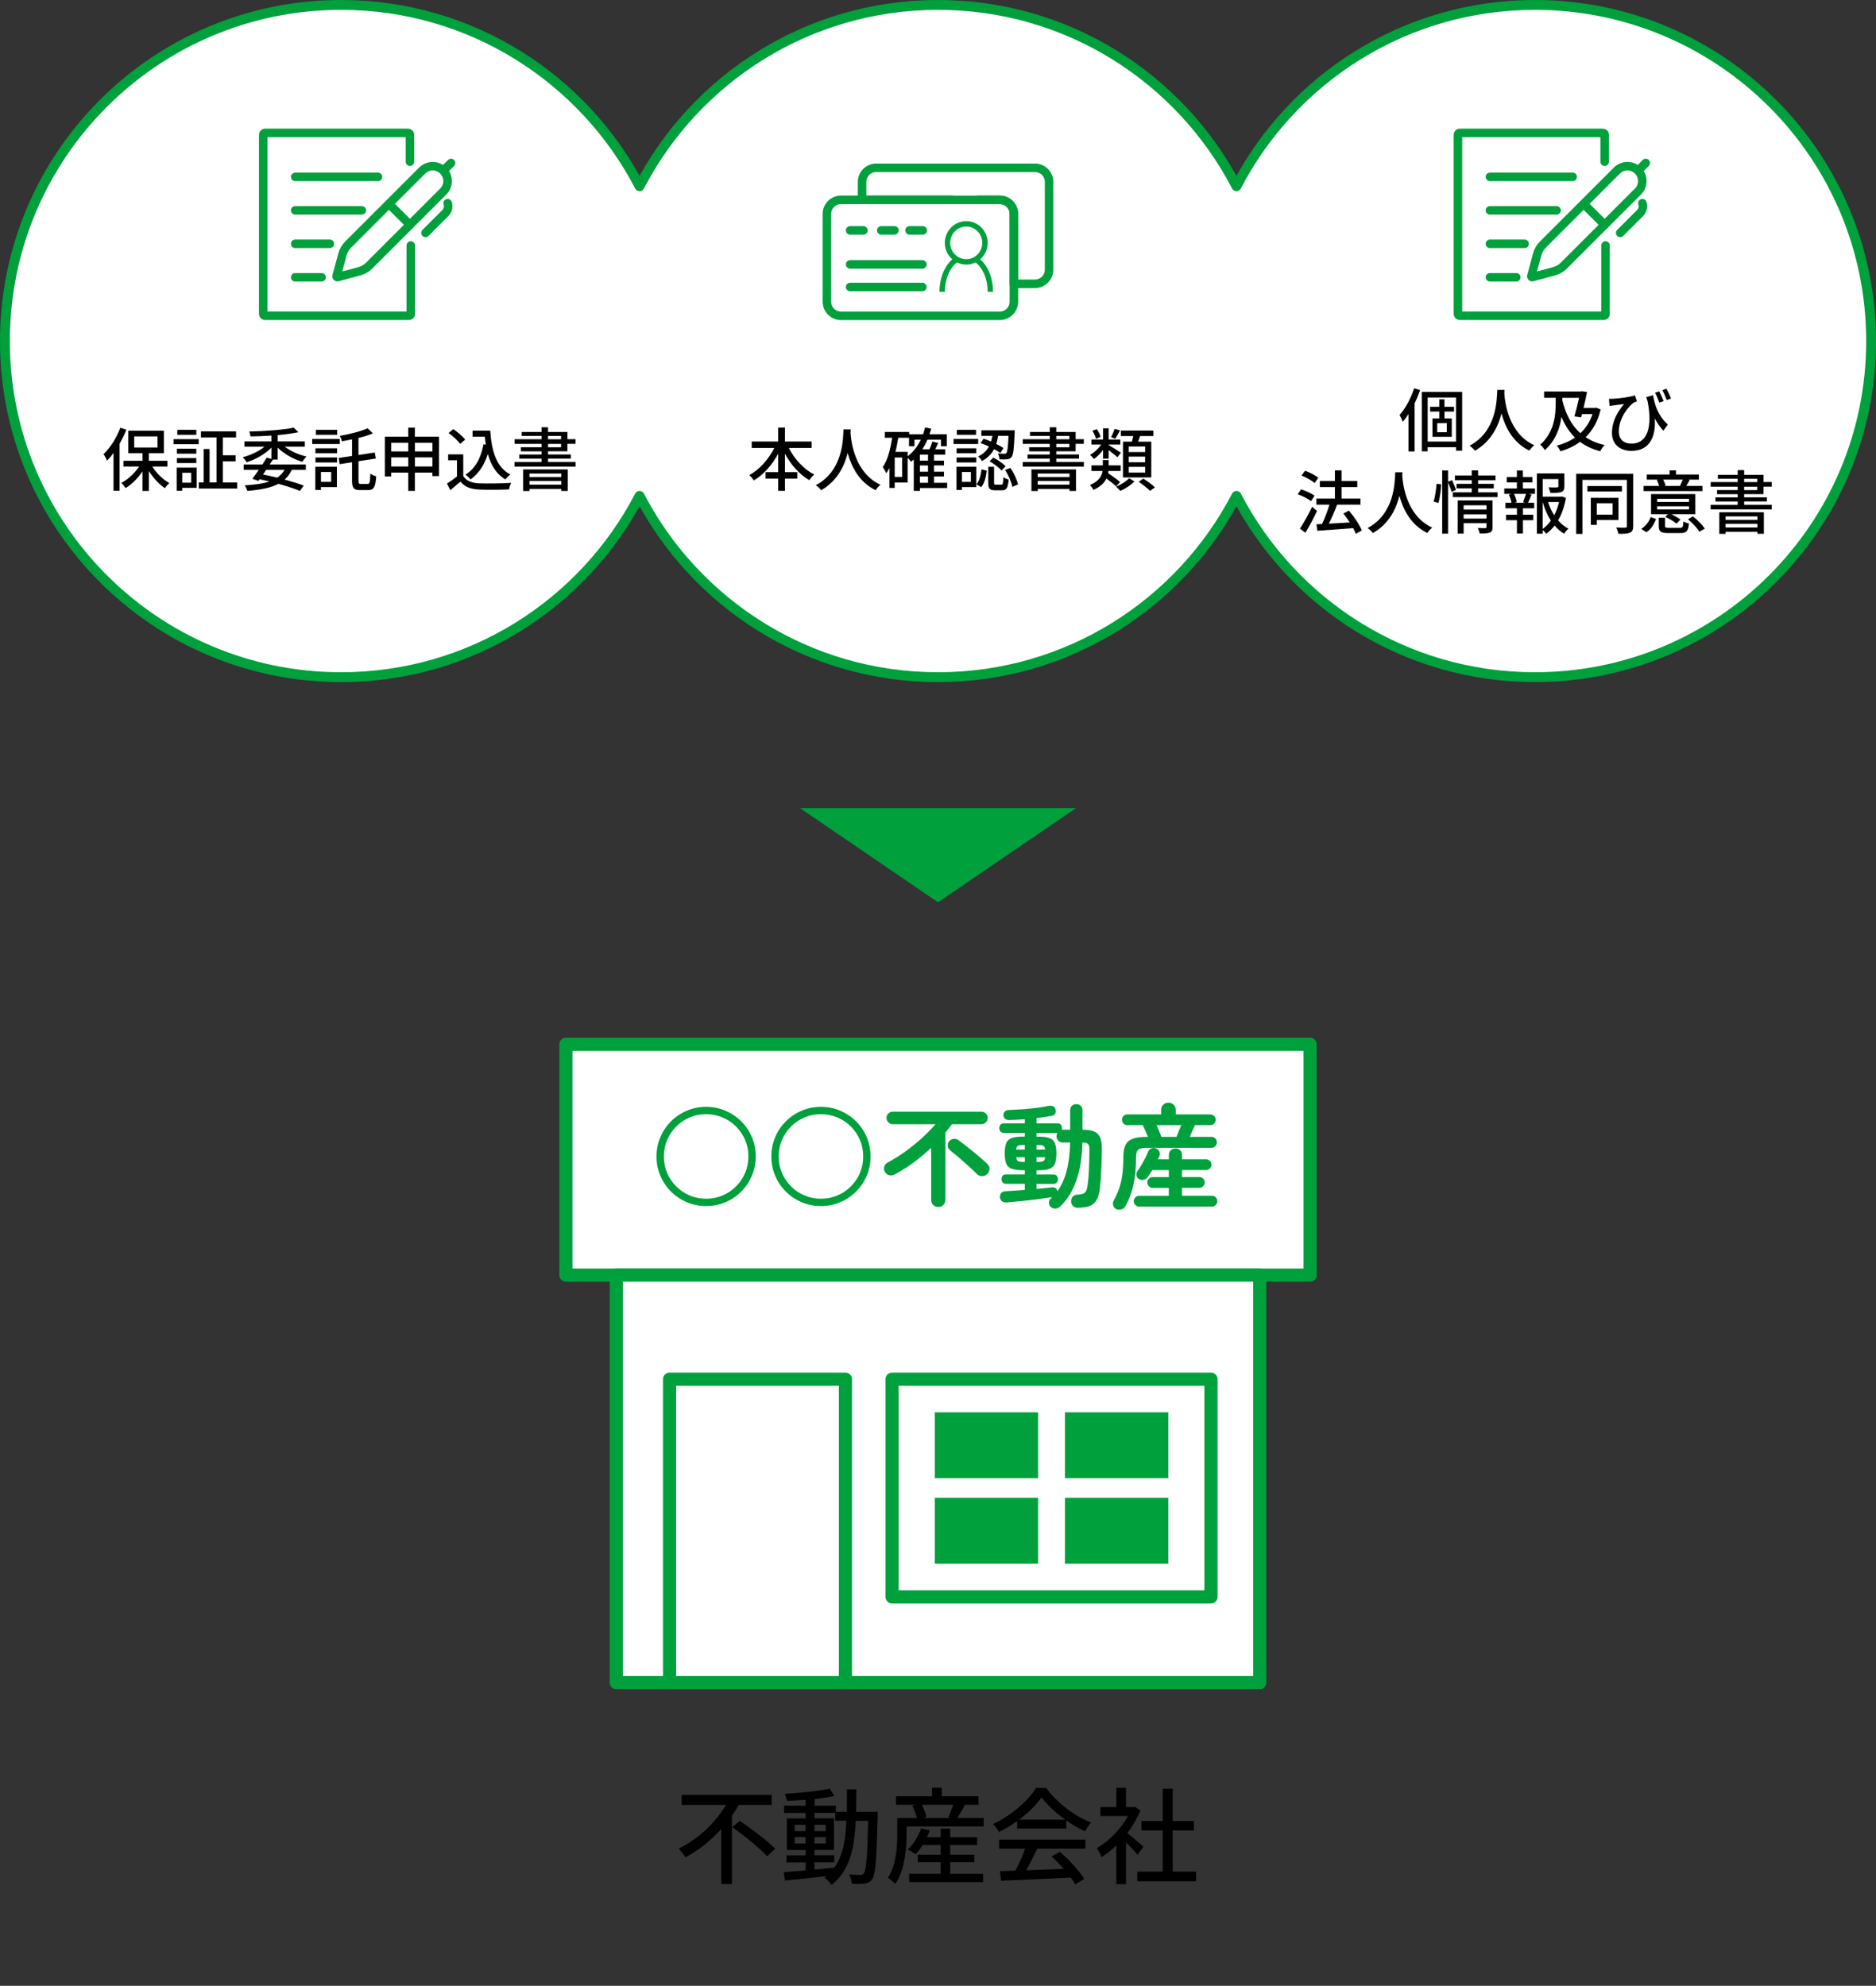 <?xml version="1.0" encoding="UTF-8"?><svg id="_レイヤー_2" xmlns="http://www.w3.org/2000/svg" width="570.99" height="604.51" viewBox="0 0 570.99 604.51"><rect x="0" y="0" width="570.99" height="604.51" fill="#333333" stroke="none"/><defs><style>.cls-1{fill:#00a03c;}.cls-2,.cls-3,.cls-4,.cls-5,.cls-6{stroke-linejoin:round;}.cls-2,.cls-3,.cls-4,.cls-5,.cls-6,.cls-7,.cls-8{stroke:#00a03c;}.cls-2,.cls-3,.cls-4,.cls-7,.cls-8{stroke-linecap:round;}.cls-2,.cls-4,.cls-7,.cls-8{fill:none;}.cls-2,.cls-7{stroke-width:2.59px;}.cls-3,.cls-4{stroke-width:4px;}.cls-3,.cls-5,.cls-6{fill:#fff;}.cls-5{stroke-width:3px;}.cls-6{stroke-width:1.64px;}.cls-7,.cls-8{stroke-miterlimit:10;}.cls-8{stroke-width:2.59px;}</style></defs><g id="SP_006_イラスト"><g id="illustration_006_w_SP"><polygon class="cls-1" points="285.5 274.67 243.5 246.01 327.5 246.01 285.5 274.67"/><g><path class="cls-5" d="M467.17,1.5c-39.51,0-73.79,22.4-90.84,55.19C359.29,23.9,325.01,1.5,285.5,1.5s-73.79,22.4-90.84,55.19C177.61,23.9,143.33,1.5,103.82,1.5,47.31,1.5,1.5,47.31,1.5,103.82s45.81,102.32,102.32,102.32c39.51,0,73.79-22.4,90.84-55.19,17.05,32.79,51.32,55.19,90.84,55.19s73.79-22.4,90.84-55.19c17.05,32.79,51.32,55.19,90.84,55.19,56.51,0,102.32-45.81,102.32-102.32S523.68,1.5,467.17,1.5Z"/><g><path d="M38.46,130.81c-.59,1.45-1.28,2.88-2.06,4.26v14.32h-1.85v-11.49c-.63,.86-1.3,1.66-1.95,2.33-.19-.46-.73-1.51-1.09-1.97,2.04-1.93,3.97-4.96,5.12-8.04l1.83,.59Zm7.89,11.21c1.28,2.04,3.28,3.97,5.19,5.04-.42,.38-1.07,1.07-1.36,1.55-1.76-1.18-3.55-3.13-4.87-5.23v6.07h-1.95v-5.96c-1.41,2.1-3.25,3.97-5.12,5.08-.31-.48-.9-1.18-1.34-1.55,2.02-1.03,4.07-2.94,5.44-5h-4.77v-1.76h5.79v-2.29h-4.33v-6.85h10.85v6.85h-4.58v2.29h5.67v1.76h-4.62Zm-5.5-5.79h7.08v-3.38h-7.08v3.38Z"/><path d="M52.84,133.68h7.64v1.55h-7.64v-1.55Zm7.03,14.82h-4.41v.9h-1.68v-7.05h6.09v6.15Zm-.12-10.39h-5.92v-1.51h5.92v1.51Zm-5.92,1.34h5.92v1.51h-5.92v-1.51Zm5.92-7.08h-5.79v-1.53h5.79v1.53Zm-4.28,11.55v3.02h2.71v-3.02h-2.71Zm16.73,2.94v1.85h-11.69v-1.85h1.47v-10.18h1.81v10.18h2.12v-13.69h-4.75v-1.85h10.69v1.85h-4.03v5.42h3.9v1.85h-3.9v6.43h4.39Z"/><path d="M83.06,139.9c-.29,.48-.63,.99-.97,1.51h11v1.62h-4.3c-.52,1.18-1.26,2.16-2.16,2.96,2.25,.61,4.28,1.24,5.82,1.83l-1.18,1.62c-1.7-.71-3.97-1.45-6.51-2.16-2.31,1.22-5.44,1.83-9.51,2.16-.15-.54-.44-1.26-.78-1.7,3.09-.17,5.56-.5,7.52-1.18-.97-.23-1.95-.46-2.96-.67l-.36,.48-1.85-.61c.57-.76,1.26-1.72,1.95-2.73h-4.6v-1.62h5.69c.48-.74,.94-1.45,1.32-2.1l1.43,.4v-3.44c-1.93,1.97-4.81,3.61-7.54,4.45-.25-.48-.8-1.18-1.2-1.53,2.39-.61,4.89-1.78,6.63-3.21h-6.11v-1.6h8.21v-1.78c-2.14,.15-4.33,.23-6.34,.25-.04-.4-.25-1.11-.4-1.49,4.75-.1,10.44-.5,13.52-1.18l1.45,1.39c-1.76,.38-3.97,.67-6.3,.88v1.93h8.25v1.6h-6.11c1.76,1.34,4.26,2.46,6.61,3-.42,.4-.97,1.11-1.26,1.62-2.71-.82-5.56-2.39-7.5-4.33v3.63h-1.49Zm-2.04,3.13c-.31,.48-.63,.94-.97,1.41,1.45,.29,2.92,.63,4.33,.96,.92-.63,1.66-1.41,2.23-2.37h-5.58Z"/><path d="M103.4,135.17h-8.38v-1.55h8.38v1.55Zm-.86,13.1h-4.85v.88h-1.72v-7.05h6.57v6.17Zm-6.53-11.8h6.59v1.51h-6.59v-1.51Zm0,2.79h6.59v1.53h-6.59v-1.53Zm6.61-6.89h-6.49v-1.53h6.49v1.53Zm-4.93,11.3v3.02h3.11v-3.02h-3.11Zm14.23,3.65c.61,0,.71-.61,.8-3.15,.46,.36,1.26,.71,1.78,.84-.19,3.11-.67,4.18-2.42,4.18h-2.54c-1.89,0-2.39-.65-2.39-2.94v-5.54l-3.78,.59-.29-1.89,4.07-.61v-5.04c-1.05,.21-2.1,.4-3.09,.57-.08-.48-.4-1.2-.65-1.64,3.07-.55,6.49-1.39,8.48-2.31l1.62,1.55c-1.26,.52-2.79,.99-4.41,1.39v5.19l4.96-.76,.34,1.83-5.29,.82v5.86c0,.92,.12,1.07,.76,1.07h2.06Z"/><path d="M133.62,132.93v11.99h-2.02v-1.05h-5.33v5.56h-2.02v-5.56h-5.19v1.16h-1.93v-12.09h7.12v-2.75h2.02v2.75h7.35Zm-14.55,1.87v2.62h5.19v-2.62h-5.19Zm5.19,7.2v-2.77h-5.19v2.77h5.19Zm2.02-7.2v2.62h5.33v-2.62h-5.33Zm5.33,7.2v-2.77h-5.33v2.77h5.33Z"/><path d="M141,144.94c.92,1.45,2.65,2.12,4.96,2.2,2.33,.08,6.99,.02,9.62-.15-.23,.46-.55,1.39-.65,2-2.37,.1-6.59,.15-8.99,.04-2.67-.11-4.47-.8-5.79-2.41-.99,.86-2,1.7-3.09,2.6l-1.01-2.02c.95-.59,2.06-1.37,3.04-2.16v-4.93h-2.69v-1.8h4.6v6.63Zm-.96-9.81c-.67-.99-2.18-2.39-3.51-3.32l1.45-1.18c1.3,.9,2.88,2.21,3.59,3.21l-1.53,1.28Zm9.17-4.01c.42,6.19,1.89,11.17,6.13,13.33-.46,.32-1.16,1.01-1.53,1.49-2.77-1.64-4.39-4.35-5.33-7.75-1.07,3.4-2.77,5.98-5.25,7.75-.32-.38-1.07-1.11-1.53-1.47,2.98-1.85,4.68-5.04,5.46-9.2l.71,.1c-.13-.78-.21-1.6-.29-2.42h-3.74v-1.85h5.38Z"/><path d="M175.2,140.63v1.41h-18.6v-1.41h8.23v-1.01h-6.78v-1.26h6.78v-.97h-6.28v-1.24h6.28v-1.03h-8.21v-1.41h8.21v-1.01h-6.03v-1.2h6.03v-1.43h1.97v1.43h5.9v2.2h2.48v1.41h-2.48v2.27h-5.9v.97h6.93v1.26h-6.93v1.01h8.4Zm-15.96,2.27h13.56v6.55h-1.97v-.61h-9.68v.63h-1.91v-6.57Zm1.91,1.26v1.05h9.68v-1.05h-9.68Zm9.68,3.38v-1.11h-9.68v1.11h9.68Zm-4.03-13.82h3.97v-1.01h-3.97v1.01Zm0,2.44h3.97v-1.03h-3.97v1.03Z"/></g><g><path d="M240.1,136.37c1.7,3.38,4.56,6.49,7.71,8.08-.46,.4-1.15,1.2-1.47,1.72-3-1.7-5.58-4.66-7.43-8.06v5.61h3.76v1.97h-3.76v3.72h-2.06v-3.72h-3.84v-1.97h3.84v-5.58c-1.85,3.4-4.45,6.34-7.39,8.1-.32-.48-.97-1.22-1.39-1.62,3.04-1.62,5.88-4.83,7.6-8.25h-6.87v-1.97h8.04v-4.24h2.06v4.24h8.12v1.97h-6.93Z"/><path d="M258.93,130.72c-.02,.29-.02,.65-.06,1.03,.19,2.79,1.28,12.22,9.13,15.83-.61,.46-1.18,1.11-1.49,1.64-5.08-2.46-7.41-7.27-8.5-11.32-1.01,4.01-3.21,8.55-8.08,11.34-.36-.5-.99-1.11-1.62-1.53,8.4-4.47,8.27-14.21,8.42-16.99h2.21Z"/><path d="M288.28,148.57h-8.29v.86h-1.87v-9.55c-.27,.25-.54,.48-.82,.69-.19-.29-.67-.82-1.05-1.2v7.52h-3.93v1.64h-1.6v-6.05c-.29,.57-.61,1.09-.96,1.57-.21-.44-.76-1.41-1.09-1.85,1.51-2.14,2.35-5.42,2.86-8.94h-2.21v-1.76h7.39v.69h4.24c.23-.67,.44-1.34,.61-2.06l1.87,.36c-.15,.59-.34,1.15-.53,1.7h5.27v3.65h-1.76v-1.99h-4.14c-.44,1.05-.97,2.02-1.55,2.92h2.18c.36-.76,.67-1.66,.86-2.33l1.81,.4c-.29,.65-.61,1.32-.92,1.93h3.04v1.64h-3.42v1.81h3.04v1.47h-3.04v1.89h3.04v1.47h-3.04v1.91h4.01v1.62Zm-13.69-9.3h-2.27v5.92h2.27v-5.92Zm1.66-.38c1.68-1.24,3.02-2.98,4.01-5.04h-1.93v1.99h-1.66v-2.58h-3.28c-.23,1.47-.5,2.94-.86,4.3h3.72v1.32Zm6.21-.48h-2.48v1.81h2.48v-1.81Zm0,3.28h-2.48v1.89h2.48v-1.89Zm-2.48,5.27h2.48v-1.91h-2.48v1.91Z"/><path d="M297.72,135.17h-7.5v-1.55h7.5v1.55Zm-.57,13.1h-4.39v.88h-1.64v-7.05h6.03v6.17Zm-.02-10.29h-5.98v-1.51h5.98v1.51Zm-5.98,1.28h5.98v1.53h-5.98v-1.53Zm5.92-6.89h-5.84v-1.53h5.84v1.53Zm-4.3,11.3v3.02h2.73v-3.02h-2.73Zm4.43,3.72c.92-1.03,1.34-2.81,1.55-4.51l1.57,.4c-.21,1.85-.63,3.82-1.7,5.02l-1.43-.9Zm2.18-13.84c.74,.23,1.49,.53,2.27,.86,.17-.57,.29-1.15,.4-1.74h-3.36v-1.68h10.16s0,.54-.02,.78c-.21,4.85-.4,6.72-.95,7.35-.36,.46-.73,.63-1.32,.69-.48,.06-1.41,.06-2.35,.02-.02-.55-.21-1.3-.5-1.78,.86,.08,1.64,.08,1.95,.08,.31,.02,.5-.02,.67-.23,.27-.36,.48-1.7,.63-5.23h-3.15c-.13,.84-.32,1.68-.59,2.48,.86,.42,1.64,.86,2.2,1.24l-.94,1.51c-.5-.38-1.18-.78-1.91-1.18-.76,1.43-1.91,2.71-3.72,3.63-.21-.44-.71-1.09-1.13-1.41,1.62-.73,2.62-1.81,3.28-3.02-.84-.4-1.72-.76-2.54-1.03l.92-1.34Zm5.35,14c.5,0,.59-.27,.65-2.31,.34,.31,1.11,.61,1.62,.73-.19,2.6-.67,3.28-2.06,3.28h-2.06c-1.7,0-2.1-.54-2.1-2.29v-4.85h1.78v4.83c0,.52,.08,.61,.61,.61h1.55Zm-2.39-8.27c1.32,.69,2.96,1.81,3.72,2.67l-1.22,1.28c-.74-.86-2.31-2.04-3.63-2.81l1.13-1.13Zm5.17,3.17c1.11,1.55,2.04,3.61,2.33,5.04l-1.72,.71c-.25-1.41-1.16-3.55-2.2-5.12l1.6-.63Z"/><path d="M329.89,140.63v1.41h-18.6v-1.41h8.23v-1.01h-6.78v-1.26h6.78v-.97h-6.28v-1.24h6.28v-1.03h-8.21v-1.41h8.21v-1.01h-6.03v-1.2h6.03v-1.43h1.97v1.43h5.9v2.2h2.48v1.41h-2.48v2.27h-5.9v.97h6.93v1.26h-6.93v1.01h8.4Zm-15.96,2.27h13.56v6.55h-1.97v-.61h-9.68v.63h-1.91v-6.57Zm1.91,1.26v1.05h9.68v-1.05h-9.68Zm9.68,3.38v-1.11h-9.68v1.11h9.68Zm-4.03-13.82h3.97v-1.01h-3.97v1.01Zm0,2.44h3.97v-1.03h-3.97v1.03Z"/><path d="M339.7,148.07c-.63-.65-1.83-1.58-2.94-2.39-.63,1.28-1.79,2.5-3.97,3.44-.19-.44-.71-1.13-1.03-1.47,2.79-1.2,3.61-2.79,3.82-4.28h-3.38v-1.7h3.46v-1.62h1.76v1.62h3.67v1.7h-3.72c-.02,.23-.06,.44-.1,.67,1.26,.82,2.81,1.97,3.65,2.71l-1.24,1.32Zm-3.97-11.11c-.82,1.13-1.83,2.14-2.79,2.77-.25-.38-.78-.97-1.16-1.28,1.22-.63,2.52-1.87,3.38-3.11h-2.96v-1.55h3.53v-3.4h1.7v3.4h3.55v1.55h-3.55v.15c.82,.44,3.17,1.91,3.74,2.33l-1.05,1.36c-.55-.5-1.72-1.43-2.69-2.14v2.58h-1.7v-2.67Zm-2.16-3.38c-.15-.67-.61-1.7-1.07-2.46l1.32-.48c.53,.73,1.01,1.7,1.15,2.35l-1.41,.59Zm7.33-2.56c-.5,.94-1.01,1.89-1.45,2.54l-1.28-.46c.38-.69,.84-1.81,1.09-2.54l1.64,.46Zm4.39,15.54c-1.05,1.09-2.81,2.23-4.3,2.88-.32-.38-.88-.94-1.3-1.3,1.49-.59,3.17-1.66,3.99-2.56l1.62,.99Zm-.78-12.11c.15-.55,.29-1.16,.42-1.7h-3.78v-1.68h9.89v1.68h-4.03c-.21,.59-.42,1.18-.61,1.7h4.01v10.88h-8.61v-10.88h2.71Zm4.05,1.47h-5v1.7h5v-1.7Zm0,3.09h-5v1.72h5v-1.72Zm0,3.11h-5v1.74h5v-1.74Zm-.57,3.57c1.2,.76,2.73,1.89,3.53,2.67l-1.49,1.07c-.73-.76-2.25-1.95-3.44-2.77l1.41-.97Z"/></g><g><path d="M432.22,118.73c-.46,1.36-1.01,2.73-1.66,4.03v14.66h-1.87v-11.34c-.57,.84-1.13,1.64-1.74,2.31-.15-.48-.67-1.55-.97-2.06,1.78-1.99,3.44-5.04,4.43-8.12l1.8,.52Zm12.81,.57v17.89h-1.85v-1.05h-8.65v1.24h-1.79v-18.08h12.28Zm-1.85,15.12v-13.42h-8.65v13.42h8.65Zm-3.53-9.13v2.1h2.22v5.58h-5.88v-5.58h2.1v-2.1h-2.81v-1.45h2.81v-2.27h1.55v2.27h2.92v1.45h-2.92Zm.71,3.51h-2.92v2.77h2.92v-2.77Z"/><path d="M457.92,118.69c-.02,.29-.02,.65-.06,1.03,.19,2.79,1.28,12.22,9.13,15.83-.61,.46-1.18,1.11-1.49,1.64-5.08-2.46-7.41-7.27-8.5-11.32-1.01,4.01-3.21,8.55-8.08,11.34-.36-.5-.99-1.11-1.62-1.53,8.4-4.47,8.27-14.21,8.42-16.99h2.21Z"/><path d="M487.18,124.65c-.86,3.65-2.46,6.38-4.56,8.44,1.62,1.07,3.53,1.89,5.77,2.39-.44,.44-1.05,1.32-1.34,1.89-2.44-.65-4.45-1.6-6.13-2.86-1.76,1.28-3.78,2.23-5.98,2.88-.21-.52-.71-1.32-1.11-1.72,2.02-.53,3.88-1.32,5.54-2.48-1.76-1.7-3.09-3.82-4.12-6.32-.44,3.38-1.7,7.12-5.04,10.16-.29-.5-.96-1.3-1.41-1.66,4.33-3.88,4.7-9.09,4.7-12.66v-1.62h-3.53v-1.91h11.21l.36-.08,1.51,.25c-.29,1.43-.67,3.15-1.09,4.83h3.51l.36-.08,1.34,.55Zm-11.67-2.79c1.03,4.16,2.75,7.56,5.5,10.02,1.64-1.53,2.92-3.46,3.7-5.84h-3.21l-.27,1.01-2.02-.29c.48-1.72,1.03-3.93,1.41-5.65h-5.1v.76Z"/><path d="M507.63,129.23l-1.36,1.89c-1.01-1.09-1.87-2.33-2.62-3.76,.38,5.08-1.24,9.89-7.08,9.89-3.34,0-5.94-1.85-5.94-5.48s1.79-6.51,3.67-8.78c-.94,.15-2.5,.31-3.21,.42-.42,.04-.76,.1-1.2,.17l-.17-2.18c.34,.02,.78,.02,1.15,0,1.93-.08,5.44-.57,6.74-1.05l.63,1.85c-.29,.11-.78,.25-1.09,.42-1.38,1.03-4.43,4.51-4.43,8.69,0,2.75,1.81,3.74,3.88,3.74,4.79,0,6.4-5.02,4.89-12.81-.15-.44-.27-.88-.42-1.34l2.08-.59c.42,2.58,1.32,6.07,4.47,8.92Zm-1.28-7.12l-1.3,.46c-.36-.97-.84-2.18-1.3-3.02l1.26-.42c.42,.82,1.03,2.12,1.34,2.98Zm2.27-.8l-1.32,.46c-.36-.96-.86-2.16-1.34-3l1.26-.44c.44,.82,1.03,2.1,1.41,2.98Z"/><path d="M399.03,152.54c-.86-.67-2.62-1.6-4.05-2.08l1.01-1.51c1.41,.46,3.19,1.28,4.12,1.93l-1.07,1.66Zm1.81,3c-1.01,2.2-2.33,4.68-3.51,6.63l-1.68-1.24c1.07-1.62,2.58-4.26,3.72-6.66l1.47,1.26Zm-.71-8.5c-.84-.73-2.58-1.72-3.99-2.29l1.07-1.45c1.41,.5,3.15,1.41,4.05,2.14l-1.13,1.6Zm12.53,15.45c-.19-.5-.46-1.09-.8-1.72-3.93,.32-8.04,.59-10.9,.8l-.27-1.97,1.68-.08c.84-1.7,1.7-4.01,2.27-5.9h-3.97v-1.85h5.63v-3.49h-4.58v-1.85h4.58v-3.23h2.02v3.23h4.79v1.85h-4.79v3.49h5.77v1.85h-7.12c-.71,1.91-1.64,4.07-2.5,5.79,1.97-.11,4.18-.23,6.36-.36-.61-.97-1.28-1.91-1.95-2.73l1.68-.88c1.58,1.83,3.25,4.33,3.93,6.03l-1.83,1.03Z"/><path d="M426.86,143.76c-.02,.29-.02,.65-.06,1.03,.19,2.79,1.28,12.22,9.13,15.83-.61,.46-1.18,1.11-1.49,1.64-5.08-2.46-7.41-7.27-8.5-11.32-1.01,4.01-3.21,8.55-8.08,11.34-.36-.5-.99-1.11-1.62-1.53,8.4-4.47,8.27-14.21,8.42-16.99h2.2Z"/><path d="M436.35,152.67c.44-1.43,.78-3.76,.9-5.4l1.41,.17c-.06,1.66-.4,4.12-.84,5.69l-1.47-.46Zm5.46-2.92c-.21-.74-.65-1.97-1.07-2.94v15.64h-1.79v-19.23h1.79v3.42l1.22-.48c.42,.94,.97,2.18,1.18,2.96l-1.32,.63Zm14,.12v1.45h-13.61v-1.45h5.75v-1.22h-4.62v-1.37h4.62v-1.09h-5.12v-1.45h5.12v-1.55h1.93v1.55h5.31v1.45h-5.31v1.09h4.77v1.37h-4.77v1.22h5.92Zm-1.53,10.58c0,.88-.19,1.39-.82,1.66-.65,.27-1.64,.29-3.09,.29-.08-.48-.34-1.22-.57-1.68,.97,.06,1.97,.04,2.25,.04,.29-.02,.38-.1,.38-.36v-1.13h-6.95v3.17h-1.81v-10.1h10.6v8.1Zm-8.8-6.63v1.3h6.95v-1.3h-6.95Zm6.95,4.05v-1.3h-6.95v1.3h6.95Z"/><path d="M463.53,148.68h3.67v1.66h-1.95l.9,.23c-.36,.88-.74,1.81-1.07,2.48h1.87v1.68h-3.42v1.97h3.15v1.66h-3.15v4.05h-1.83v-4.05h-3.3v-1.66h3.3v-1.97h-3.49v-1.68h1.83c-.1-.71-.42-1.7-.8-2.48l.86-.23h-2.25v-1.66h3.84v-1.83h-3.09v-1.64h3.09v-1.97h1.83v1.97h2.9v1.64h-2.9v1.83Zm.04,4.18c.29-.71,.67-1.76,.88-2.52h-3.63c.38,.82,.74,1.85,.82,2.52l-.69,.19h3.34l-.71-.19Zm13.04-1.28c-.42,2.5-1.22,4.85-2.37,6.84,.9,1.05,1.95,1.91,3.13,2.5-.42,.36-1.01,1.07-1.3,1.55-1.07-.63-2.04-1.47-2.9-2.48-.73,.96-1.6,1.8-2.56,2.5-.25-.36-.67-.82-1.07-1.13v1.11h-1.76v-18.35h8.36v3.97c0,.9-.19,1.41-.92,1.68-.69,.27-1.76,.27-3.34,.27-.08-.5-.34-1.22-.59-1.68,1.2,.04,2.31,.04,2.62,.02s.4-.08,.4-.31v-2.23h-4.77v5.38h5.56l.32-.08,1.2,.44Zm-7.08,9.43c.97-.67,1.78-1.53,2.5-2.52-1.07-1.66-1.89-3.59-2.5-5.67v8.19Zm1.64-8.19c.46,1.43,1.09,2.79,1.87,4.03,.67-1.26,1.15-2.62,1.49-4.03h-3.36Z"/><path d="M497.08,160.12c0,1.11-.25,1.7-.94,2.02-.69,.32-1.79,.38-3.55,.36-.08-.53-.4-1.41-.67-1.91,1.2,.06,2.41,.04,2.77,.04,.36-.02,.48-.15,.48-.5v-14.05h-13.54v16.44h-1.89v-18.29h17.34v15.89Zm-3.42-10.5h-10.5v-1.66h10.5v1.66Zm-7.66,8.69v1.47h-1.81v-8.23h8.42v6.76h-6.61Zm0-5.12v3.48h4.81v-3.48h-4.81Z"/><path d="M499.54,160.98c1.39-.82,2.35-2.18,2.88-3.59l1.62,.61c-.57,1.53-1.47,3.09-2.96,4.03l-1.53-1.05Zm18.64-11.48h-17.93v-1.58h4.74c-.15-.57-.44-1.28-.71-1.81l.48-.11h-3.55v-1.55h6.95v-1.26h1.95v1.26h6.97v1.55h-3.32l.52,.11c-.38,.69-.71,1.3-1.03,1.81h4.91v1.58Zm-2.18,7.03h-7.31c1.03,.48,2.14,1.13,2.77,1.64l-1.2,1.24c-.71-.65-2.2-1.53-3.42-2.08l.8-.8h-5.12v-6.13h13.48v6.13Zm-1.93-4.68h-9.68v.94h9.68v-.94Zm0,2.27h-9.68v.96h9.68v-.96Zm-2.75,6.55c.82,0,.97-.23,1.05-1.93,.4,.27,1.18,.52,1.68,.63-.23,2.33-.76,2.9-2.56,2.9h-3.7c-2.33,0-2.92-.46-2.92-2.16v-2.5h1.89v2.48c0,.5,.19,.59,1.22,.59h3.34Zm-5.1-14.66c.31,.59,.61,1.32,.71,1.81l-.42,.1h5.17l-.34-.08c.29-.52,.61-1.24,.84-1.83h-5.96Zm9.03,11.17c1.37,1.07,2.9,2.6,3.61,3.74l-1.62,.96c-.63-1.11-2.14-2.73-3.49-3.8l1.49-.9Z"/><path d="M539.26,153.67v1.41h-18.6v-1.41h8.23v-1.01h-6.78v-1.26h6.78v-.97h-6.28v-1.24h6.28v-1.03h-8.21v-1.41h8.21v-1.01h-6.03v-1.2h6.03v-1.43h1.97v1.43h5.9v2.2h2.48v1.41h-2.48v2.27h-5.9v.97h6.93v1.26h-6.93v1.01h8.4Zm-15.96,2.27h13.56v6.55h-1.97v-.61h-9.68v.63h-1.91v-6.57Zm1.91,1.26v1.05h9.68v-1.05h-9.68Zm9.68,3.38v-1.11h-9.68v1.11h9.68Zm-4.03-13.82h3.97v-1.01h-3.97v1.01Zm0,2.44h3.97v-1.03h-3.97v1.03Z"/></g><g><path class="cls-7" d="M125.03,74.73v20.85c0,.3-.24,.54-.54,.54h-43.83c-.3,0-.54-.24-.54-.54V41c0-.3,.24-.54,.54-.54h43.57c.3,0,.54,.24,.54,.54v8.22"/><line class="cls-7" x1="89.85" y1="84.41" x2="97.87" y2="84.41"/><line class="cls-7" x1="89.85" y1="74.22" x2="100.4" y2="74.22"/><line class="cls-7" x1="89.85" y1="64.03" x2="110.13" y2="64.03"/><line class="cls-7" x1="89.85" y1="53.84" x2="115.04" y2="53.84"/><path class="cls-7" d="M128.5,51.92l-22.53,22.53c-.83,.83-1.43,1.87-1.74,3.01l-1.78,6.58c-.05,.2,.13,.37,.32,.32l6.59-1.78c1.14-.31,2.18-.91,3.01-1.74l22.53-22.53c1.77-1.77,1.77-4.63,0-6.39h0c-1.77-1.77-4.63-1.77-6.39,0Z"/><path class="cls-7" d="M136.25,61.85c.35,1.01,.11,2.18-.69,2.99l-6.06,6.06"/><line class="cls-7" x1="124.77" y1="68.44" x2="118.49" y2="62.16"/><line class="cls-7" x1="135.15" y1="51.74" x2="137.28" y2="49.61"/></g><g><path class="cls-8" d="M488.66,74.73v20.85c0,.3-.24,.54-.54,.54h-43.83c-.3,0-.54-.24-.54-.54V41c0-.3,.24-.54,.54-.54h43.57c.3,0,.54,.24,.54,.54v8.22"/><line class="cls-8" x1="453.48" y1="84.41" x2="461.5" y2="84.41"/><line class="cls-8" x1="453.48" y1="74.22" x2="464.03" y2="74.22"/><line class="cls-8" x1="453.48" y1="64.03" x2="473.76" y2="64.03"/><line class="cls-8" x1="453.48" y1="53.84" x2="478.67" y2="53.84"/><path class="cls-8" d="M492.13,51.92l-22.53,22.53c-.83,.83-1.43,1.87-1.74,3.01l-1.78,6.58c-.05,.2,.13,.37,.32,.32l6.59-1.78c1.14-.31,2.18-.91,3.01-1.74l22.53-22.53c1.77-1.77,1.77-4.63,0-6.39h0c-1.77-1.77-4.63-1.77-6.39,0Z"/><path class="cls-8" d="M499.88,61.85c.35,1.01,.11,2.18-.69,2.99l-6.06,6.06"/><line class="cls-8" x1="488.4" y1="68.44" x2="482.12" y2="62.16"/><line class="cls-8" x1="498.78" y1="51.74" x2="500.91" y2="49.61"/></g><g><line class="cls-2" x1="258.75" y1="70.13" x2="262.78" y2="70.13"/><line class="cls-2" x1="268.22" y1="70.13" x2="272.25" y2="70.13"/><line class="cls-2" x1="276.83" y1="70.13" x2="280.86" y2="70.13"/><line class="cls-2" x1="258.75" y1="80.48" x2="280.73" y2="80.48"/><line class="cls-2" x1="258.75" y1="87.37" x2="280.73" y2="87.37"/><path class="cls-2" d="M297.58,60.83h6.71c2.37,0,4.3,1.92,4.3,4.3v26.71c0,2.37-1.92,4.3-4.3,4.3h-48.31c-2.37,0-4.3-1.92-4.3-4.3v-26.71c0-2.37,1.92-4.3,4.3-4.3h33.82"/><path class="cls-2" d="M315,51.08h-48.31c-2.37,0-4.3,1.92-4.3,4.3v5.46h41.9c2.37,0,4.3,1.92,4.3,4.3v21.25h6.41c2.37,0,4.3-1.92,4.3-4.3v-26.71c0-2.37-1.92-4.3-4.3-4.3Z"/><g><path class="cls-6" d="M286.77,88.83c0-5.94,3.28-10.76,7.33-10.76s7.33,4.82,7.33,10.76"/><ellipse class="cls-6" cx="294.09" cy="73.93" rx="5.7" ry="5.79"/></g></g></g><g><g><path d="M224.88,549.44c-.67,1.09-1.34,2.21-2.11,3.29v20.81h-3.23v-16.78c-3.07,3.42-6.78,6.46-10.91,8.63-.48-.8-1.41-2.01-2.05-2.65,6.08-2.97,11.32-8.09,14.39-13.3h-13.5v-3.04h27.38v3.04h-9.98Zm.26,4.86c3.58,2.4,8.44,6.01,10.78,8.47l-2.5,2.3c-2.14-2.46-6.88-6.27-10.52-8.86l2.24-1.92Z"/><path d="M267.16,551.51s-.03,1.02-.03,1.38c-.35,13.2-.64,17.74-1.66,19.12-.61,.96-1.28,1.21-2.27,1.38-.96,.13-2.43,.13-3.93,.03-.06-.8-.38-2.01-.83-2.81,1.47,.13,2.78,.13,3.36,.13,.54,0,.83-.1,1.15-.51,.7-.9,1.02-4.96,1.28-15.95h-3.77c-.42,8.5-1.86,15.28-7.36,19.5-.45-.67-1.44-1.73-2.14-2.21,.19-.13,.38-.29,.58-.45-4.61,.54-9.21,1.02-12.63,1.34l-.38-2.53c1.85-.13,4.16-.32,6.68-.54v-2.43h-5.82v-2.17h5.82v-1.63h-5.72v-9.62h5.72v-1.66h-6.59v-2.21h6.59v-1.79c-1.95,.16-3.9,.25-5.69,.32-.1-.61-.42-1.57-.7-2.14,4.73-.26,10.39-.83,13.72-1.57l1.41,2.24c-1.7,.35-3.81,.67-6.01,.9v2.05h6.46v1.85h3.36c.03-2.17,.03-4.44,.03-6.84h2.85c0,2.37-.03,4.67-.06,6.84h6.62Zm-25.27,5.91h3.29v-1.95h-3.29v1.95Zm3.29,3.77v-1.95h-3.29v1.95h3.29Zm2.72,7.93c1.98-.19,4.03-.38,6.04-.61,2.62-3.61,3.42-8.44,3.68-14.26h-3.39v-2.4h-6.33v1.66h5.95v9.62h-5.95v1.63h6.01v2.17h-6.01v2.17Zm3.42-11.7v-1.95h-3.42v1.95h3.42Zm-3.42,1.82v1.95h3.42v-1.95h-3.42Z"/><path d="M299.4,553.4v2.59h-23.47v2.46c0,4.28-.54,10.77-3.42,15.06-.48-.51-1.7-1.57-2.27-1.89,2.56-3.93,2.85-9.4,2.85-13.17v-5.05h5.98c-.26-1.09-.83-2.56-1.44-3.71l1.15-.29h-6.08v-2.59h11v-2.62h2.97v2.62h11.13v2.59h-4.54l.42,.1c-.8,1.38-1.6,2.81-2.27,3.9h8Zm-10.17,17.01h10.01v2.53h-22.52v-2.53h9.59v-3.52h-6.97v-2.3h6.97v-2.94h-5.47c-.67,1.09-1.44,2.05-2.18,2.81-.54-.42-1.69-1.12-2.37-1.44,1.76-1.57,3.23-4,4.06-6.43l2.65,.61c-.26,.7-.54,1.41-.86,2.08h4.16v-2.62h2.91v2.62h8.19v2.37h-8.19v2.94h7.32v2.3h-7.32v3.52Zm-8.7-21c.67,1.18,1.28,2.65,1.47,3.68l-1.15,.32h8.6l-.8-.26c.48-1.05,1.09-2.53,1.47-3.74h-9.59Z"/><path d="M309.6,554.36c-1.76,1.25-3.65,2.4-5.57,3.32-.32-.67-1.12-1.79-1.76-2.43,5.47-2.49,10.68-7.1,13.08-11h3.07c3.39,4.7,8.7,8.6,13.69,10.55-.7,.74-1.38,1.79-1.89,2.69-1.85-.9-3.81-2.01-5.66-3.33v2.49h-14.97v-2.3Zm-5.5,5.63h26.26v2.78h-14.65c-1.06,2.14-2.24,4.54-3.39,6.58,3.55-.13,7.52-.29,11.42-.45-1.18-1.34-2.46-2.69-3.71-3.8l2.56-1.37c2.91,2.46,5.95,5.85,7.42,8.22l-2.72,1.69c-.35-.61-.83-1.31-1.41-2.08-7.61,.38-15.73,.74-21.17,.96l-.38-2.91,4.73-.16c1.06-1.98,2.21-4.54,2.97-6.68h-7.93v-2.78Zm20.12-6.07c-2.88-2.05-5.5-4.44-7.2-6.78-1.54,2.24-3.97,4.63-6.81,6.78h14.01Z"/><path d="M346.21,564.62c-.74-.93-2.17-2.46-3.49-3.77v12.72h-2.94v-11.8c-1.44,1.41-2.97,2.62-4.48,3.58-.29-.77-1.02-2.17-1.47-2.75,3.65-2.08,7.32-5.79,9.5-9.78h-8.38v-2.72h4.83v-5.88h2.94v5.88h2.21l.51-.1,1.66,1.12c-.96,2.43-2.37,4.76-3.97,6.87,1.5,1.21,4.16,3.52,4.89,4.19l-1.82,2.43Zm17.85,5.12v2.94h-17.91v-2.94h7.74v-12.53h-6.46v-2.88h6.46v-9.85h3.04v9.85h6.46v2.88h-6.46v12.53h7.13Z"/></g><g><rect class="cls-3" x="172.24" y="317.9" width="226.51" height="70.26"/><rect class="cls-3" x="187.57" y="388.16" width="195.86" height="124.04"/><g><path class="cls-1" d="M214.92,367.14c-2.08,0-4.04-.39-5.87-1.17-1.83-.78-3.44-1.86-4.82-3.24-1.38-1.38-2.47-2.99-3.24-4.82-.78-1.83-1.17-3.79-1.17-5.87s.39-4.04,1.17-5.87c.78-1.83,1.86-3.44,3.24-4.82,1.38-1.38,2.99-2.46,4.82-3.24,1.83-.78,3.79-1.17,5.87-1.17s4.04,.39,5.87,1.17c1.83,.78,3.44,1.86,4.82,3.24,1.38,1.38,2.46,2.99,3.24,4.82,.78,1.83,1.17,3.79,1.17,5.87s-.39,4.04-1.17,5.87c-.78,1.83-1.86,3.44-3.24,4.82-1.38,1.38-2.99,2.46-4.82,3.24-1.83,.78-3.79,1.17-5.87,1.17Zm0-2.23c1.79,0,3.46-.33,5.01-1,1.55-.66,2.92-1.58,4.1-2.76,1.18-1.18,2.1-2.54,2.76-4.1,.66-1.56,1-3.23,1-5.01s-.33-3.45-1-5.01c-.66-1.56-1.58-2.92-2.76-4.1-1.18-1.18-2.55-2.1-4.1-2.76-1.56-.66-3.23-1-5.01-1s-3.46,.33-5.01,1c-1.56,.66-2.92,1.58-4.1,2.76-1.18,1.18-2.1,2.54-2.76,4.1-.66,1.56-.99,3.23-.99,5.01s.33,3.46,.99,5.01c.66,1.56,1.58,2.92,2.76,4.1,1.18,1.18,2.54,2.1,4.1,2.76,1.55,.66,3.23,1,5.01,1Z"/><path class="cls-1" d="M249.87,367.14c-2.08,0-4.04-.39-5.87-1.17-1.83-.78-3.44-1.86-4.82-3.24-1.38-1.38-2.46-2.99-3.24-4.82-.78-1.83-1.17-3.79-1.17-5.87s.39-4.04,1.17-5.87c.78-1.83,1.86-3.44,3.24-4.82,1.38-1.38,2.99-2.46,4.82-3.24,1.83-.78,3.79-1.17,5.87-1.17s4.04,.39,5.87,1.17c1.83,.78,3.44,1.86,4.82,3.24,1.38,1.38,2.47,2.99,3.24,4.82,.78,1.83,1.17,3.79,1.17,5.87s-.39,4.04-1.17,5.87c-.78,1.83-1.86,3.44-3.24,4.82-1.38,1.38-2.99,2.46-4.82,3.24-1.83,.78-3.79,1.17-5.87,1.17Zm0-2.23c1.79,0,3.45-.33,5.01-1,1.56-.66,2.92-1.58,4.1-2.76,1.18-1.18,2.1-2.54,2.76-4.1,.66-1.56,.99-3.23,.99-5.01s-.33-3.45-.99-5.01c-.66-1.56-1.59-2.92-2.76-4.1s-2.54-2.1-4.1-2.76c-1.56-.66-3.22-1-5.01-1s-3.46,.33-5.01,1c-1.56,.66-2.92,1.58-4.1,2.76-1.18,1.18-2.1,2.54-2.76,4.1-.66,1.56-1,3.23-1,5.01s.33,3.46,1,5.01c.66,1.56,1.58,2.92,2.76,4.1,1.18,1.18,2.54,2.1,4.1,2.76,1.56,.66,3.23,1,5.01,1Z"/><path class="cls-1" d="M285.58,367.42c-.59,0-1.1-.2-1.53-.6-.42-.4-.63-.92-.63-1.56v-15.86c-1.62,1.56-3.36,3.01-5.2,4.38s-3.8,2.6-5.88,3.72c-.53,.3-1.08,.38-1.65,.26s-1.02-.46-1.34-1.01c-.3-.5-.37-1.04-.21-1.6s.54-1,1.13-1.32c1.81-.96,3.6-2.08,5.37-3.36s3.44-2.64,5.01-4.07c1.57-1.43,2.93-2.82,4.1-4.17h-13.04c-.5,0-.94-.19-1.32-.57-.38-.38-.57-.83-.57-1.36s.19-.97,.57-1.34c.38-.37,.82-.55,1.32-.55h26.98c.53,0,.98,.18,1.36,.55,.38,.37,.57,.81,.57,1.34s-.19,.98-.57,1.36c-.38,.38-.83,.57-1.36,.57h-8.96c-.32,.43-.65,.86-.98,1.29-.33,.42-.67,.84-1.01,1.25v20.49c0,.64-.21,1.16-.63,1.56-.42,.4-.93,.6-1.53,.6Zm11.81-9.99c-.69-.69-1.53-1.48-2.52-2.39-1-.9-2.01-1.8-3.04-2.68-1.03-.88-1.95-1.64-2.75-2.28-.39-.32-.6-.74-.63-1.27-.04-.53,.1-.98,.39-1.37,.32-.39,.75-.63,1.3-.74,.55-.1,1.05,0,1.51,.33,.64,.46,1.36,1,2.14,1.61s1.6,1.26,2.42,1.94c.82,.67,1.61,1.33,2.35,1.97,.74,.64,1.38,1.21,1.91,1.72,.46,.41,.69,.92,.7,1.51s-.21,1.12-.67,1.58c-.43,.43-.96,.66-1.56,.67-.61,.01-1.13-.19-1.56-.6Z"/><path class="cls-1" d="M328.16,367.69c-.57,0-1.06-.16-1.47-.48s-.64-.78-.69-1.37c-.02-.59,.13-1.1,.46-1.51,.33-.41,.81-.63,1.42-.65,.75-.05,1.34-.14,1.75-.29,.41-.15,.72-.43,.93-.84,.21-.41,.37-1.03,.48-1.85,.18-1.21,.31-2.69,.39-4.45,.08-1.75,.13-3.75,.15-5.99,.02-1.01-.1-1.67-.38-1.97-.27-.31-.86-.47-1.75-.5-.12,4.58-.74,8.46-1.87,11.63-1.13,3.18-2.75,5.79-4.86,7.83-.41,.39-.9,.61-1.48,.65-.57,.04-1.07-.15-1.51-.58-.32-.34-.47-.77-.46-1.27,.01-.5,.2-.9,.57-1.2,.07-.07,.14-.14,.21-.21,.07-.07,.13-.14,.17-.21-1.19,.18-2.6,.38-4.22,.6-1.62,.22-3.28,.41-4.98,.58-1.69,.17-3.26,.31-4.7,.43-.55,.02-1.01-.1-1.37-.38-.37-.27-.57-.69-.62-1.24-.02-.46,.11-.86,.4-1.22,.29-.35,.68-.54,1.18-.57,.82-.05,1.76-.1,2.8-.17s2.11-.15,3.21-.24v-1.85h-5.77c-.44,0-.77-.15-1-.45-.23-.3-.34-.63-.34-1s.12-.69,.34-.98,.56-.43,1-.43h5.77v-1.27h-.24c-1.56,0-2.76-.14-3.62-.41s-1.45-.78-1.77-1.53c-.32-.74-.48-1.8-.48-3.17s.16-2.47,.48-3.21c.32-.74,.91-1.25,1.77-1.53,.86-.28,2.06-.41,3.62-.41h.24v-1.1h-6.38c-.44,0-.78-.15-1.03-.45-.25-.3-.38-.64-.38-1.03s.12-.73,.38-1.01c.25-.29,.6-.43,1.03-.43h6.38v-1.24c-.82,.07-1.63,.12-2.42,.15s-1.54,.06-2.25,.09c-1.12,.02-1.74-.47-1.85-1.48-.02-.41,.11-.77,.39-1.08,.29-.31,.69-.47,1.22-.5,1.3-.05,2.68-.12,4.14-.22,1.45-.1,2.87-.24,4.25-.41,1.38-.17,2.62-.37,3.69-.6,.55-.11,1.03-.08,1.43,.1,.4,.18,.65,.5,.74,.96,.23,1.1-.17,1.75-1.2,1.96-.64,.11-1.35,.23-2.13,.34-.78,.12-1.59,.23-2.44,.34v1.58h6.35c.46,0,.81,.14,1.05,.43,.24,.29,.36,.62,.36,1.01,0,.09,0,.18-.02,.27-.01,.09-.03,.17-.05,.24h2.54v-5.9c0-.59,.18-1.06,.55-1.39,.37-.33,.81-.5,1.34-.5s.97,.17,1.32,.5c.35,.33,.53,.8,.53,1.39v5.9c1.4,0,2.53,.16,3.4,.48,.87,.32,1.51,.9,1.92,1.75s.61,2.08,.58,3.71c-.02,2.29-.08,4.41-.17,6.37-.09,1.96-.22,3.68-.38,5.17-.16,1.69-.5,2.99-1.03,3.89-.53,.9-1.25,1.53-2.18,1.87-.93,.34-2.08,.51-3.45,.51Zm-18.88-17.74h2.64v-1.41h-.04c-.98,0-1.65,.07-1.99,.21-.34,.14-.55,.54-.62,1.2Zm2.61,3.78h.04v-1.44h-2.64c.07,.66,.27,1.07,.62,1.22,.34,.15,1.01,.22,1.99,.22Zm9.95,8.89c1.21-1.65,2.14-3.68,2.78-6.09,.64-2.41,1.01-5.33,1.1-8.74h-2.27c-.57,0-1.03-.19-1.37-.57-.34-.38-.51-.83-.51-1.36,0-.39,.08-.71,.24-.96h-6.32v1.1h.21c1.58,0,2.79,.14,3.62,.41,.83,.27,1.41,.78,1.73,1.53,.32,.74,.48,1.81,.48,3.21s-.16,2.43-.48,3.17c-.32,.74-.9,1.25-1.73,1.53-.84,.27-2.04,.41-3.62,.41h-.21v1.27h5.18c.43,0,.77,.14,.99,.43s.34,.61,.34,.98-.12,.7-.34,1c-.23,.3-.56,.45-.99,.45h-5.18v1.54c.92-.09,1.79-.18,2.61-.26,.82-.08,1.54-.15,2.16-.22,.43-.05,.79,.04,1.06,.26,.27,.22,.45,.52,.51,.91Zm-6.35-12.67h2.61c-.07-.66-.28-1.06-.62-1.2-.34-.14-1.01-.21-1.99-.21v1.41Zm0,3.78c.98,0,1.65-.07,1.99-.22,.34-.15,.55-.55,.62-1.22h-2.61v1.44Z"/><path class="cls-1" d="M339.68,368.04c-.46-.25-.75-.63-.88-1.13-.12-.5-.07-.97,.15-1.41,.71-1.28,1.28-2.56,1.72-3.84,.43-1.28,.75-2.68,.94-4.21,.19-1.52,.29-3.27,.29-5.23,0-1.51,.22-2.72,.65-3.62,.44-.9,1.16-1.55,2.18-1.94s2.41-.58,4.17-.58h.52c-.25-.59-.54-1.25-.86-1.97s-.56-1.25-.72-1.6h-4.74c-.43,0-.81-.16-1.13-.48-.32-.32-.48-.71-.48-1.17s.16-.84,.48-1.15c.32-.31,.7-.46,1.13-.46h10.3v-1.34c0-.66,.22-1.2,.65-1.61,.43-.41,.96-.62,1.58-.62s1.14,.21,1.58,.62c.43,.41,.65,.95,.65,1.61v1.34h10.5c.46,0,.85,.15,1.17,.46s.48,.69,.48,1.15-.16,.85-.48,1.17c-.32,.32-.71,.48-1.17,.48h-4.67c-.16,.34-.4,.88-.72,1.6-.32,.72-.61,1.38-.86,1.97h6.62c.46,0,.85,.16,1.17,.48,.32,.32,.48,.71,.48,1.17s-.16,.85-.48,1.18c-.32,.33-.71,.5-1.17,.5h-19.84c-1.19,0-2.01,.19-2.45,.57-.45,.38-.67,1.13-.67,2.25,0,3.11-.25,5.87-.76,8.27-.5,2.4-1.35,4.66-2.54,6.76-.25,.46-.66,.76-1.23,.91-.57,.15-1.1,.11-1.58-.12Zm7.04-.72c-.43,0-.82-.17-1.15-.5-.33-.33-.5-.72-.5-1.15,0-.46,.17-.85,.5-1.17,.33-.32,.71-.48,1.15-.48h9.03v-2.4h-4.91c-.44,0-.82-.17-1.15-.5-.33-.33-.5-.71-.5-1.15,0-.46,.16-.85,.5-1.17s.71-.48,1.15-.48h4.91v-2.13h-5.04c-.25,.41-.5,.8-.74,1.17s-.46,.69-.67,.96c-.32,.43-.74,.71-1.25,.82-.52,.12-1,.02-1.46-.27-.43-.27-.67-.66-.72-1.15-.04-.49,.08-.93,.38-1.32,.37-.48,.76-1.07,1.17-1.77s.8-1.41,1.17-2.13c.37-.72,.65-1.36,.86-1.91,.18-.48,.51-.81,.99-1,.48-.18,.96-.17,1.44,.03s.81,.53,1,.96c.18,.44,.18,.89,0,1.37-.07,.16-.14,.31-.21,.46-.07,.15-.15,.32-.24,.5h3.33v-1.27c0-.62,.19-1.11,.58-1.48,.39-.37,.87-.55,1.44-.55s1.02,.18,1.41,.55c.39,.37,.58,.86,.58,1.48v1.27h7.31c.46,0,.85,.16,1.17,.48s.48,.71,.48,1.17-.16,.81-.48,1.13-.71,.48-1.17,.48h-7.31v2.13h5.25c.46,0,.85,.16,1.17,.48s.48,.71,.48,1.17-.16,.82-.48,1.15c-.32,.33-.71,.5-1.17,.5h-5.25v2.4h9.09c.46,0,.85,.16,1.17,.48s.48,.71,.48,1.17-.16,.82-.48,1.15c-.32,.33-.71,.5-1.17,.5h-22.14Zm6.76-21.24h4.6c.14-.37,.35-.89,.63-1.58,.29-.69,.55-1.35,.81-1.99h-7.48c.25,.64,.53,1.3,.82,1.99,.3,.69,.5,1.21,.62,1.58Z"/></g><polyline class="cls-4" points="203.79 512.21 203.79 419.84 257.32 419.84 257.32 512.21"/><rect class="cls-4" x="271.53" y="419.84" width="97.05" height="66.28"/><g><rect class="cls-1" x="284.52" y="429.93" width="31.45" height="20.06"/><rect class="cls-1" x="284.52" y="455.97" width="31.45" height="20.06"/><rect class="cls-1" x="324.14" y="429.93" width="31.45" height="20.06"/><rect class="cls-1" x="324.14" y="455.97" width="31.45" height="20.06"/></g></g></g></g></g></svg>